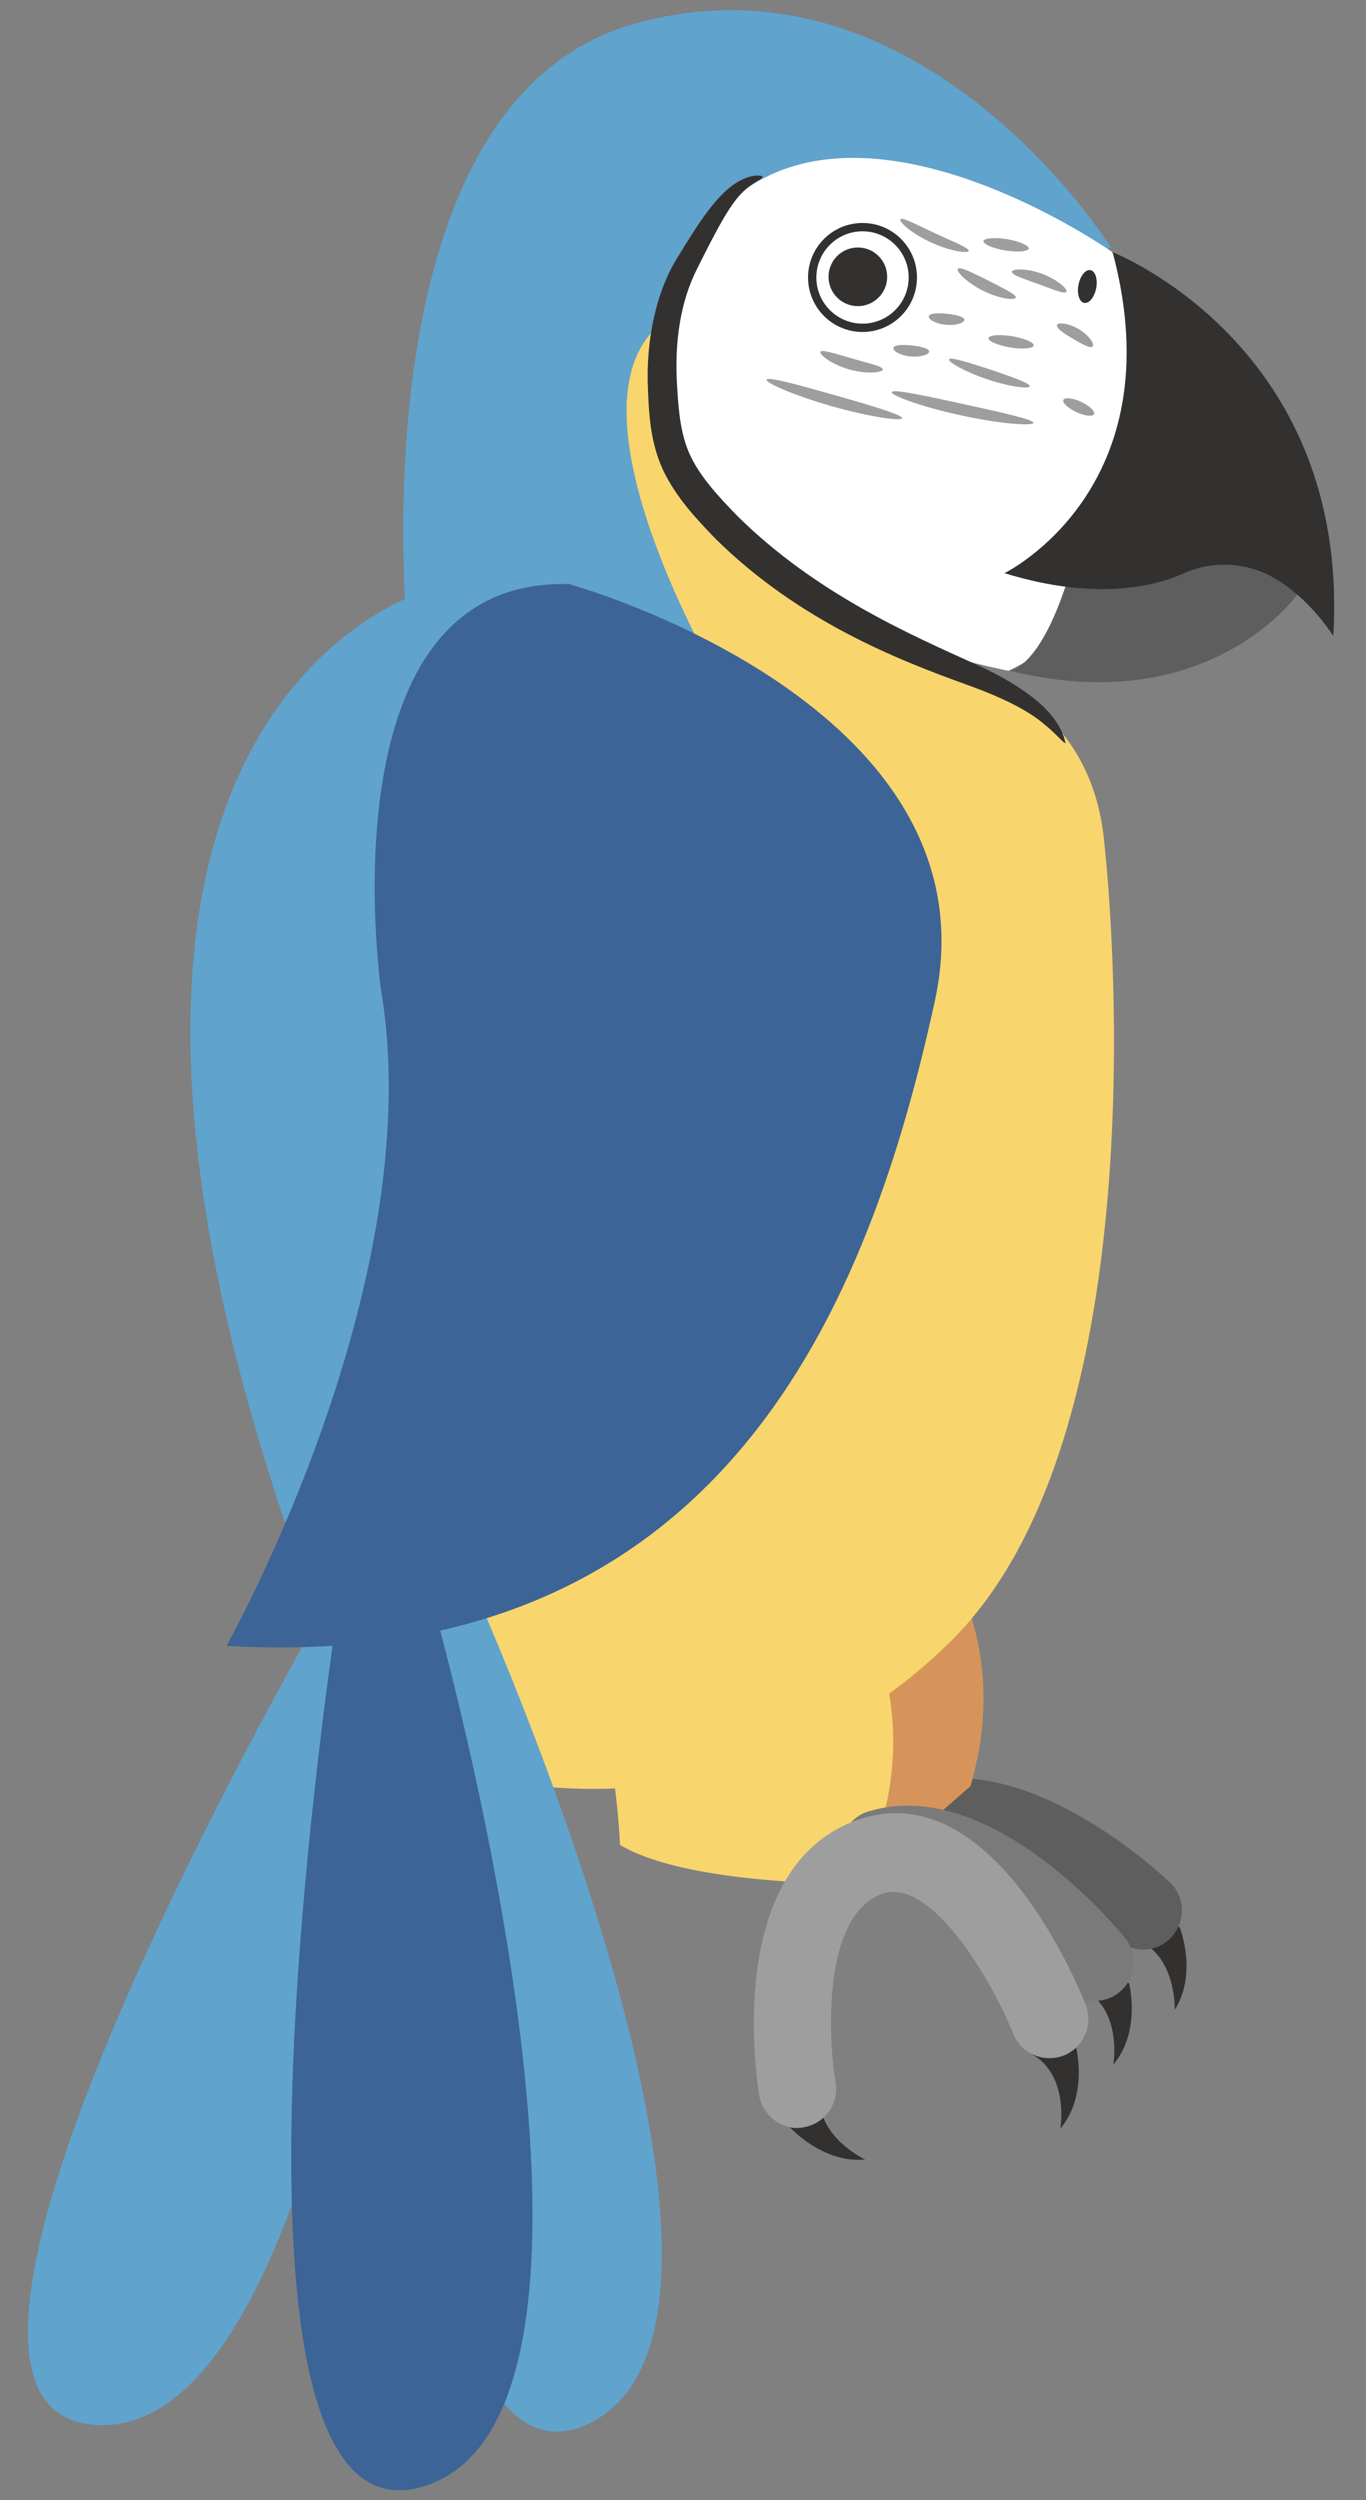 <svg width="41" height="75" viewBox="0 0 41 75" fill="none" xmlns="http://www.w3.org/2000/svg">
<rect x="0" y="0" width="41" height="75" fill="#808080" stroke="none"/>
<g clip-path="url(#clip0_854_14881)">
<path d="M35.408 57.814C35.408 57.814 35.958 59.194 35.258 60.294C35.258 60.294 35.318 58.664 34.118 58.194L34.788 57.574L35.408 57.814Z" fill="#33312F"/>
<path d="M34.238 58.484C34.568 58.504 34.918 58.384 35.158 58.114C35.598 57.644 35.578 56.904 35.108 56.464C34.638 56.014 30.378 52.154 26.988 53.704C26.398 53.974 26.148 54.664 26.408 55.254C26.678 55.844 27.368 56.094 27.958 55.824C29.518 55.114 32.358 57.094 33.498 58.164C33.708 58.354 33.968 58.464 34.228 58.484L34.238 58.484Z" fill="#5E5E5E"/>
<path d="M33.888 59.494C33.888 59.494 34.258 60.934 33.418 61.934C33.418 61.934 33.688 60.324 32.558 59.704L33.308 59.174L33.888 59.494Z" fill="#33312F"/>
<path d="M27.528 45.594C27.528 45.594 30.578 48.644 29.128 53.584L27.268 55.204C27.268 55.204 23.098 55.144 21.318 54.064C21.318 54.064 21.168 49.844 19.938 48.674C19.938 48.674 22.658 42.444 27.518 45.594L27.528 45.594Z" fill="#D7945A"/>
<path d="M24.698 6.574L29.338 23.374L16.308 21.724L15.638 8.674L24.698 6.574Z" fill="#F9D56E"/>
<path d="M33.338 7.414C33.338 7.414 27.648 -1.706 19.038 0.714C10.428 3.134 12.268 19.554 12.268 19.554L21.808 20.804C21.808 20.804 14.568 8.814 22.578 8.964L30.708 8.434L33.348 7.424L33.338 7.414Z" fill="#60A3CC"/>
<path d="M33.388 7.564C33.388 7.564 24.058 0.994 20.518 7.884C20.518 7.884 16.278 17.194 30.268 20.124C30.268 20.124 35.648 17.554 35.808 14.324C35.968 11.094 33.378 7.574 33.378 7.574L33.388 7.564Z" fill="white"/>
<path d="M38.938 17.834C38.938 17.834 36.278 21.614 30.278 20.114C30.278 20.114 31.228 20.154 32.138 17.094L36.208 15.314L38.938 17.824L38.938 17.834Z" fill="#5E5E5E"/>
<path d="M25.888 9.834C25.054 9.834 24.378 9.158 24.378 8.324C24.378 7.49 25.054 6.814 25.888 6.814C26.722 6.814 27.398 7.49 27.398 8.324C27.398 9.158 26.722 9.834 25.888 9.834Z" stroke="#33312F" stroke-width="0.25" stroke-miterlimit="10"/>
<path d="M25.748 9.184C25.262 9.184 24.868 8.79 24.868 8.304C24.868 7.818 25.262 7.424 25.748 7.424C26.234 7.424 26.628 7.818 26.628 8.304C26.628 8.79 26.234 9.184 25.748 9.184Z" fill="#33312F"/>
<path d="M20.418 19.104C20.418 19.104 32.468 17.384 33.148 25.314C33.148 25.314 35.158 42.694 28.548 49.224C21.938 55.754 13.898 53.154 13.898 53.154L10.968 37.104L15.088 24.164L20.408 19.094L20.418 19.104Z" fill="#F9D56E"/>
<path d="M13.268 17.554C13.268 17.554 -0.472 20.564 9.108 47.274L16.858 41.154L13.268 17.554Z" fill="#60A3CC"/>
<path d="M12.298 49.074C12.298 49.074 10.048 73.254 2.848 72.744C-4.342 72.234 10.058 47.664 10.058 47.664L12.298 49.074Z" fill="#60A3CC"/>
<path d="M14.138 47.464C14.138 47.464 24.168 69.574 17.678 72.704C11.178 75.834 11.498 47.354 11.498 47.354L14.138 47.464Z" fill="#60A3CC"/>
<path d="M17.118 17.534C17.118 17.534 30.008 21.104 28.058 30.034C26.108 38.974 21.768 50.244 6.798 49.374C6.798 49.374 12.918 38.524 11.438 29.704C11.438 29.704 9.628 17.264 17.118 17.524L17.118 17.534Z" fill="#3C6496"/>
<path d="M12.968 48.014C12.968 48.014 19.908 72.354 12.728 74.584C5.548 76.814 10.258 47.494 10.258 47.494L12.968 48.014Z" fill="#3C6496"/>
<path d="M33.388 7.564C33.388 7.564 40.538 10.334 40.018 19.084C40.018 19.084 39.368 18.004 38.268 17.354C37.438 16.864 36.398 16.804 35.518 17.204C34.718 17.564 32.938 18.054 30.148 17.194C30.148 17.194 35.288 14.694 33.398 7.574L33.388 7.564Z" fill="#33312F"/>
<path d="M28.488 10.784C28.448 10.854 28.958 11.154 29.648 11.384C30.338 11.614 30.908 11.674 30.908 11.584C30.908 11.494 30.368 11.304 29.718 11.084C29.068 10.874 28.528 10.704 28.488 10.774L28.488 10.784Z" fill="#9E9E9E"/>
<path d="M26.768 11.764C26.708 11.844 27.608 12.194 28.818 12.454C30.028 12.724 31.018 12.784 31.018 12.684C31.018 12.584 30.068 12.374 28.928 12.124C27.788 11.874 26.838 11.674 26.778 11.754L26.768 11.764Z" fill="#9E9E9E"/>
<path d="M29.668 10.144C29.658 10.234 29.958 10.364 30.328 10.424C30.698 10.484 31.018 10.454 31.028 10.364C31.038 10.274 30.738 10.144 30.368 10.084C29.998 10.024 29.678 10.054 29.668 10.144Z" fill="#9E9E9E"/>
<path d="M29.518 7.234C29.508 7.324 29.808 7.454 30.178 7.514C30.548 7.574 30.868 7.544 30.878 7.454C30.888 7.364 30.588 7.234 30.218 7.174C29.848 7.114 29.528 7.144 29.518 7.234Z" fill="#9E9E9E"/>
<path d="M28.748 8.064C28.688 8.134 29.008 8.474 29.508 8.724C30.008 8.974 30.468 9.014 30.488 8.924C30.508 8.834 30.118 8.654 29.658 8.414C29.188 8.184 28.808 7.984 28.748 8.064Z" fill="#9E9E9E"/>
<path d="M24.628 10.554C24.578 10.634 24.948 10.924 25.488 11.084C26.038 11.234 26.498 11.174 26.498 11.084C26.498 10.984 26.078 10.904 25.578 10.754C25.078 10.614 24.668 10.474 24.618 10.554L24.628 10.554Z" fill="#9E9E9E"/>
<path d="M23.008 11.384C22.938 11.464 23.798 11.854 24.958 12.184C26.118 12.514 27.078 12.644 27.078 12.544C27.078 12.444 26.178 12.174 25.088 11.864C23.998 11.554 23.088 11.304 23.018 11.384L23.008 11.384Z" fill="#9E9E9E"/>
<path d="M27.878 9.484C27.848 9.574 28.078 9.714 28.388 9.744C28.698 9.774 28.948 9.684 28.948 9.594C28.948 9.504 28.708 9.444 28.428 9.414C28.148 9.384 27.908 9.394 27.878 9.484Z" fill="#9E9E9E"/>
<path d="M26.818 10.434C26.788 10.524 27.018 10.664 27.328 10.694C27.638 10.724 27.888 10.634 27.888 10.544C27.888 10.454 27.648 10.394 27.368 10.364C27.088 10.334 26.848 10.344 26.818 10.434Z" fill="#9E9E9E"/>
<path d="M27.028 6.574C26.958 6.624 27.318 6.984 27.928 7.264C28.538 7.554 29.068 7.604 29.078 7.524C29.078 7.434 28.618 7.254 28.078 7.004C27.538 6.754 27.098 6.514 27.028 6.574Z" fill="#9E9E9E"/>
<path d="M31.918 11.994C31.878 12.084 32.058 12.244 32.308 12.364C32.568 12.484 32.798 12.504 32.838 12.424C32.878 12.334 32.698 12.174 32.448 12.054C32.188 11.934 31.958 11.914 31.918 11.994Z" fill="#9E9E9E"/>
<path d="M31.728 9.754C31.698 9.844 31.928 10.004 32.208 10.164C32.488 10.334 32.738 10.464 32.798 10.394C32.858 10.324 32.698 10.064 32.378 9.874C32.058 9.684 31.748 9.664 31.718 9.754L31.728 9.754Z" fill="#9E9E9E"/>
<path d="M30.378 8.164C30.378 8.254 30.738 8.364 31.168 8.524C31.608 8.684 31.958 8.834 32.008 8.754C32.058 8.684 31.758 8.394 31.278 8.214C30.798 8.034 30.378 8.064 30.368 8.154L30.378 8.164Z" fill="#9E9E9E"/>
<path d="M24.818 46.874C24.818 46.874 27.868 49.924 26.418 54.864L24.558 56.484C24.558 56.484 20.388 56.424 18.608 55.344C18.608 55.344 18.458 51.124 17.228 49.954C17.228 49.954 19.948 43.724 24.808 46.874L24.818 46.874Z" fill="#F9D56E"/>
<path d="M32.298 61.414C32.298 61.414 32.668 62.854 31.828 63.854C31.828 63.854 32.098 62.244 30.968 61.624L31.718 61.094L32.298 61.414Z" fill="#33312F"/>
<path d="M23.688 63.794C23.688 63.794 24.668 64.904 25.968 64.784C25.968 64.784 24.488 64.094 24.618 62.814L23.758 63.134L23.688 63.794Z" fill="#33312F"/>
<path d="M32.638 60.004C32.968 60.064 33.318 59.994 33.598 59.764C34.098 59.354 34.168 58.614 33.758 58.124C33.348 57.624 29.618 53.244 26.058 54.344C25.438 54.534 25.098 55.194 25.288 55.804C25.478 56.424 26.128 56.764 26.748 56.574C28.388 56.064 30.948 58.394 31.948 59.604C32.128 59.824 32.368 59.964 32.628 60.014L32.638 60.004Z" fill="#7A7A7A"/>
<path d="M23.708 63.814C23.838 63.844 23.988 63.844 24.128 63.814C24.768 63.704 25.188 63.104 25.078 62.464C24.868 61.224 24.658 57.514 26.448 56.824C27.928 56.244 29.788 59.444 30.408 61.004C30.648 61.604 31.318 61.894 31.928 61.664C32.528 61.424 32.818 60.744 32.588 60.144C32.298 59.414 29.658 53.064 25.608 54.644C21.678 56.184 22.748 62.594 22.788 62.864C22.878 63.354 23.258 63.724 23.718 63.814L23.708 63.814Z" fill="#9E9E9E"/>
<path d="M32.541 9.086C32.395 9.058 32.318 8.815 32.37 8.544C32.423 8.273 32.584 8.076 32.73 8.104C32.877 8.132 32.953 8.375 32.901 8.646C32.849 8.917 32.688 9.114 32.541 9.086Z" fill="#33312F"/>
<path d="M31.978 22.304C31.978 22.304 31.948 21.914 31.518 21.414C31.098 20.914 30.298 20.384 29.278 19.924C27.288 19.024 24.478 17.794 22.148 15.494C21.578 14.914 21.038 14.324 20.738 13.704C20.438 13.094 20.368 12.364 20.328 11.654C20.228 10.234 20.438 9.024 20.918 8.074C21.398 7.114 21.808 6.304 22.178 5.884C22.558 5.454 22.898 5.384 22.888 5.304C22.888 5.254 22.468 5.184 21.928 5.604C21.388 6.034 20.898 6.794 20.318 7.754C19.708 8.734 19.378 10.184 19.448 11.684C19.478 12.424 19.518 13.264 19.898 14.094C20.288 14.914 20.878 15.544 21.478 16.164C23.978 18.634 26.968 19.804 29.028 20.544C30.058 20.914 30.818 21.294 31.278 21.674C31.738 22.034 31.928 22.324 31.998 22.294L31.978 22.304Z" fill="#33312F"/>
</g>
<defs>
<clipPath id="clip0_854_14881">
<rect width="39.21" height="74.4" fill="white" transform="matrix(-1 -8.74228e-08 -8.74228e-08 1 40.048 0.304)"/>
</clipPath>
</defs>
</svg>
